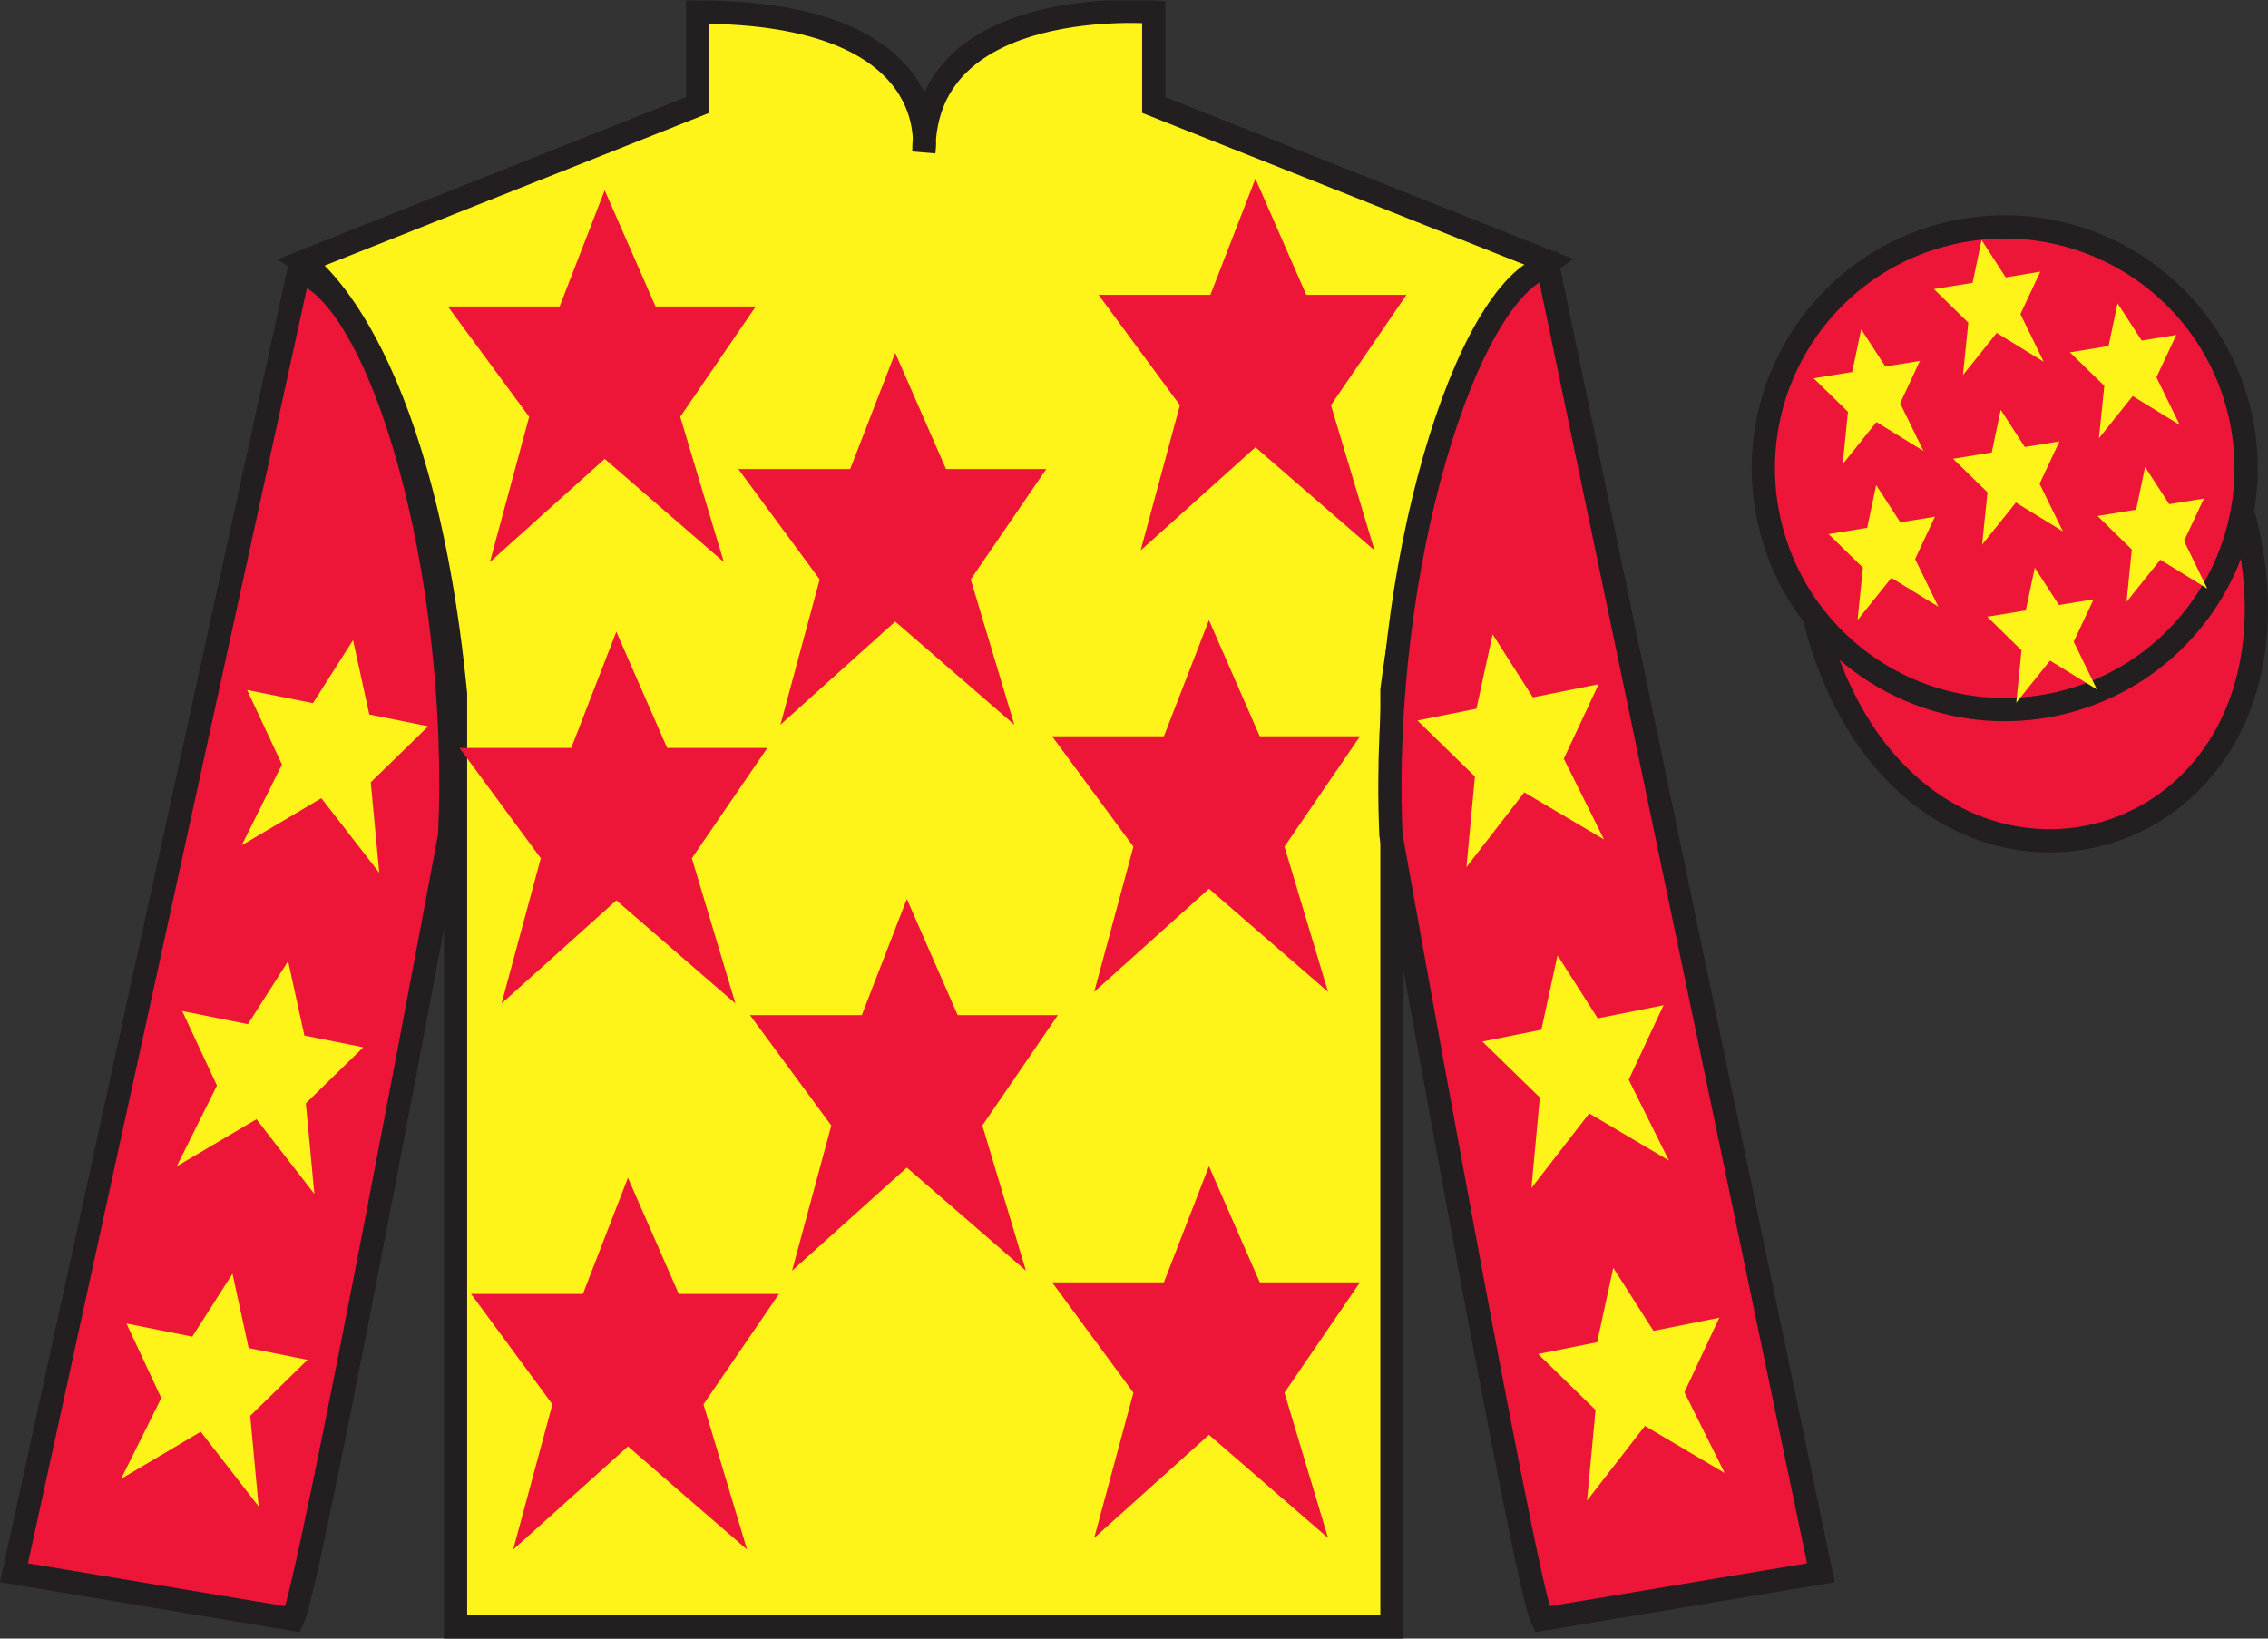 <?xml version="1.0" encoding="UTF-8"?>
<svg xmlns="http://www.w3.org/2000/svg" xmlns:xlink="http://www.w3.org/1999/xlink" width="97.59pt" height="70.52pt" viewBox="0 0 97.59 70.52" version="1.1">
<rect x="0" y="0" width="97.59" height="70.52" fill="#333333" stroke="none"/>
<defs>
<clipPath id="clip1">
  <path d="M 0 70.52 L 97.59 70.52 L 97.59 0.02 L 0 0.02 L 0 70.52 Z M 0 70.52 "/>
</clipPath>
</defs>
<g id="surface0">
<g clip-path="url(#clip1)" clip-rule="nonzero">
<path style="fill-rule:nonzero;fill:rgb(92.863%,8.783%,22.277%);fill-opacity:1;stroke-width:10;stroke-linecap:butt;stroke-linejoin:miter;stroke:rgb(13.73%,12.16%,12.549%);stroke-opacity:1;stroke-miterlimit:4;" d="M 780.703 439.223 C 820.391 283.598 1004.336 331.177 965.547 483.208 " transform="matrix(0.1,0,0,-0.1,0,70.52)"/>
<path style=" stroke:none;fill-rule:nonzero;fill:rgb(100%,95.41%,10.001%);fill-opacity:1;" d="M 13.02 11.27 C 13.02 11.27 18.102 14.52 19.602 29.855 C 19.602 29.855 19.602 44.855 19.602 70.02 L 59.895 70.02 L 59.895 29.688 C 59.895 29.688 61.684 14.688 66.645 11.27 L 49.645 4.52 L 49.645 0.52 C 49.645 0.52 39.754 -0.312 39.754 6.52 C 39.754 6.52 40.77 0.52 30.02 0.52 L 30.02 4.52 L 13.02 11.27 "/>
<path style="fill:none;stroke-width:10;stroke-linecap:butt;stroke-linejoin:miter;stroke:rgb(13.73%,12.16%,12.549%);stroke-opacity:1;stroke-miterlimit:4;" d="M 130.195 592.505 C 130.195 592.505 181.016 560.005 196.016 406.645 C 196.016 406.645 196.016 256.645 196.016 5.005 L 598.945 5.005 L 598.945 408.325 C 598.945 408.325 616.836 558.325 666.445 592.505 L 496.445 660.005 L 496.445 700.005 C 496.445 700.005 397.539 708.325 397.539 640.005 C 397.539 640.005 407.695 700.005 300.195 700.005 L 300.195 660.005 L 130.195 592.505 Z M 130.195 592.505 " transform="matrix(0.1,0,0,-0.1,0,70.52)"/>
<path style=" stroke:none;fill-rule:nonzero;fill:rgb(92.863%,8.783%,22.277%);fill-opacity:1;" d="M 12.602 69.688 C 13.352 68.188 19.352 35.938 19.352 35.938 C 19.852 24.438 16.352 12.688 12.852 11.688 L 0.602 67.688 L 12.602 69.688 "/>
<path style="fill:none;stroke-width:10;stroke-linecap:butt;stroke-linejoin:miter;stroke:rgb(13.73%,12.16%,12.549%);stroke-opacity:1;stroke-miterlimit:4;" d="M 126.016 8.325 C 133.516 23.325 193.516 345.825 193.516 345.825 C 198.516 460.825 163.516 578.325 128.516 588.325 L 6.016 28.325 L 126.016 8.325 Z M 126.016 8.325 " transform="matrix(0.1,0,0,-0.1,0,70.52)"/>
<path style=" stroke:none;fill-rule:nonzero;fill:rgb(92.863%,8.783%,22.277%);fill-opacity:1;" d="M 78.352 67.688 L 66.602 11.438 C 63.102 12.438 59.352 24.438 59.852 35.938 C 59.852 35.938 65.602 68.188 66.352 69.688 L 78.352 67.688 "/>
<path style="fill:none;stroke-width:10;stroke-linecap:butt;stroke-linejoin:miter;stroke:rgb(13.73%,12.16%,12.549%);stroke-opacity:1;stroke-miterlimit:4;" d="M 783.516 28.325 L 666.016 590.825 C 631.016 580.825 593.516 460.825 598.516 345.825 C 598.516 345.825 656.016 23.325 663.516 8.325 L 783.516 28.325 Z M 783.516 28.325 " transform="matrix(0.1,0,0,-0.1,0,70.52)"/>
<path style=" stroke:none;fill-rule:nonzero;fill:rgb(92.863%,8.783%,22.277%);fill-opacity:1;" d="M 88.828 30.215 C 94.387 28.797 97.742 23.141 96.324 17.582 C 94.906 12.027 89.25 8.672 83.691 10.09 C 78.137 11.508 74.781 17.16 76.199 22.719 C 77.617 28.277 83.27 31.633 88.828 30.215 "/>
<path style="fill:none;stroke-width:10;stroke-linecap:butt;stroke-linejoin:miter;stroke:rgb(13.73%,12.16%,12.549%);stroke-opacity:1;stroke-miterlimit:4;" d="M 888.281 403.052 C 943.867 417.231 977.422 473.794 963.242 529.38 C 949.062 584.927 892.5 618.481 836.914 604.302 C 781.367 590.122 747.812 533.598 761.992 478.012 C 776.172 422.427 832.695 388.872 888.281 403.052 Z M 888.281 403.052 " transform="matrix(0.1,0,0,-0.1,0,70.52)"/>
<path style=" stroke:none;fill-rule:nonzero;fill:rgb(92.863%,8.783%,22.277%);fill-opacity:1;" d="M 39.02 38.688 L 37.082 43.688 L 32.27 43.688 L 35.77 48.438 L 34.082 54.688 L 39.02 50.25 L 44.145 54.688 L 42.27 48.438 L 45.52 43.688 L 41.207 43.688 L 39.02 38.688 "/>
<path style=" stroke:none;fill-rule:nonzero;fill:rgb(92.863%,8.783%,22.277%);fill-opacity:1;" d="M 52.02 26.688 L 50.082 31.688 L 45.27 31.688 L 48.77 36.438 L 47.082 42.688 L 52.02 38.25 L 57.145 42.688 L 55.27 36.438 L 58.52 31.688 L 54.207 31.688 L 52.02 26.688 "/>
<path style=" stroke:none;fill-rule:nonzero;fill:rgb(92.863%,8.783%,22.277%);fill-opacity:1;" d="M 38.52 15.188 L 36.582 20.188 L 31.77 20.188 L 35.27 24.938 L 33.582 31.188 L 38.52 26.75 L 43.645 31.188 L 41.77 24.938 L 45.02 20.188 L 40.707 20.188 L 38.52 15.188 "/>
<path style=" stroke:none;fill-rule:nonzero;fill:rgb(92.863%,8.783%,22.277%);fill-opacity:1;" d="M 52.02 50.188 L 50.082 55.188 L 45.27 55.188 L 48.77 59.938 L 47.082 66.188 L 52.02 61.75 L 57.145 66.188 L 55.27 59.938 L 58.52 55.188 L 54.207 55.188 L 52.02 50.188 "/>
<path style=" stroke:none;fill-rule:nonzero;fill:rgb(92.863%,8.783%,22.277%);fill-opacity:1;" d="M 27.02 50.688 L 25.082 55.688 L 20.27 55.688 L 23.77 60.438 L 22.082 66.688 L 27.02 62.25 L 32.145 66.688 L 30.27 60.438 L 33.52 55.688 L 29.207 55.688 L 27.02 50.688 "/>
<path style=" stroke:none;fill-rule:nonzero;fill:rgb(92.863%,8.783%,22.277%);fill-opacity:1;" d="M 26.52 27.188 L 24.582 32.188 L 19.77 32.188 L 23.27 36.938 L 21.582 43.188 L 26.52 38.75 L 31.645 43.188 L 29.77 36.938 L 33.02 32.188 L 28.707 32.188 L 26.52 27.188 "/>
<path style=" stroke:none;fill-rule:nonzero;fill:rgb(92.863%,8.783%,22.277%);fill-opacity:1;" d="M 26.02 8.188 L 24.082 13.188 L 19.27 13.188 L 22.77 17.938 L 21.082 24.188 L 26.02 19.75 L 31.145 24.188 L 29.27 17.938 L 32.52 13.188 L 28.207 13.188 L 26.02 8.188 "/>
<path style=" stroke:none;fill-rule:nonzero;fill:rgb(92.863%,8.783%,22.277%);fill-opacity:1;" d="M 54.02 7.688 L 52.082 12.688 L 47.27 12.688 L 50.77 17.438 L 49.082 23.688 L 54.02 19.25 L 59.145 23.688 L 57.27 17.438 L 60.52 12.688 L 56.207 12.688 L 54.02 7.688 "/>
<path style=" stroke:none;fill-rule:nonzero;fill:rgb(100%,95.41%,10.001%);fill-opacity:1;" d="M 12.398 41.367 L 10.668 44.078 L 7.84 43.512 L 9.336 46.719 L 7.605 50.195 L 11.035 48.168 L 13.527 51.383 L 13.16 47.484 L 15.633 45.074 L 13.098 44.566 L 12.398 41.367 "/>
<path style=" stroke:none;fill-rule:nonzero;fill:rgb(100%,95.41%,10.001%);fill-opacity:1;" d="M 10.004 54.816 L 8.273 57.527 L 5.441 56.961 L 6.941 60.168 L 5.211 63.645 L 8.637 61.617 L 11.129 64.832 L 10.766 60.934 L 13.234 58.523 L 10.699 58.016 L 10.004 54.816 "/>
<path style=" stroke:none;fill-rule:nonzero;fill:rgb(100%,95.41%,10.001%);fill-opacity:1;" d="M 15.191 27.551 L 13.465 30.262 L 10.633 29.695 L 12.133 32.902 L 10.402 36.379 L 13.828 34.352 L 16.32 37.566 L 15.953 33.668 L 18.426 31.258 L 15.891 30.75 L 15.191 27.551 "/>
<path style=" stroke:none;fill-rule:nonzero;fill:rgb(100%,95.41%,10.001%);fill-opacity:1;" d="M 67.02 41.117 L 68.75 43.828 L 71.582 43.262 L 70.082 46.469 L 71.812 49.945 L 68.383 47.918 L 65.895 51.133 L 66.258 47.234 L 63.785 44.824 L 66.324 44.316 L 67.02 41.117 "/>
<path style=" stroke:none;fill-rule:nonzero;fill:rgb(100%,95.41%,10.001%);fill-opacity:1;" d="M 69.418 54.566 L 71.148 57.277 L 73.98 56.711 L 72.48 59.918 L 74.211 63.395 L 70.781 61.367 L 68.289 64.582 L 68.656 60.684 L 66.184 58.273 L 68.723 57.766 L 69.418 54.566 "/>
<path style=" stroke:none;fill-rule:nonzero;fill:rgb(100%,95.41%,10.001%);fill-opacity:1;" d="M 64.227 27.301 L 65.957 30.012 L 68.789 29.445 L 67.289 32.652 L 69.02 36.129 L 65.59 34.102 L 63.102 37.316 L 63.465 33.418 L 60.992 31.008 L 63.531 30.5 L 64.227 27.301 "/>
<path style=" stroke:none;fill-rule:nonzero;fill:rgb(100%,95.41%,10.001%);fill-opacity:1;" d="M 87.555 24.434 L 87.168 26.27 L 85.508 26.543 L 86.984 27.988 L 86.758 30.242 L 88.211 28.43 L 90.23 29.672 L 89.23 27.617 L 90.086 25.793 L 88.594 26.039 L 87.555 24.434 "/>
<path style=" stroke:none;fill-rule:nonzero;fill:rgb(100%,95.41%,10.001%);fill-opacity:1;" d="M 91.117 13.055 L 90.73 14.891 L 89.066 15.164 L 90.547 16.605 L 90.316 18.859 L 91.77 17.047 L 93.793 18.289 L 92.789 16.238 L 93.645 14.414 L 92.156 14.656 L 91.117 13.055 "/>
<path style=" stroke:none;fill-rule:nonzero;fill:rgb(100%,95.41%,10.001%);fill-opacity:1;" d="M 92.301 20.098 L 91.918 21.934 L 90.254 22.207 L 91.73 23.648 L 91.504 25.902 L 92.957 24.09 L 94.977 25.332 L 93.977 23.281 L 94.832 21.457 L 93.34 21.699 L 92.301 20.098 "/>
<path style=" stroke:none;fill-rule:nonzero;fill:rgb(100%,95.41%,10.001%);fill-opacity:1;" d="M 80.086 14.172 L 79.699 16.008 L 78.039 16.281 L 79.516 17.723 L 79.289 19.977 L 80.742 18.164 L 82.762 19.406 L 81.762 17.355 L 82.613 15.531 L 81.125 15.773 L 80.086 14.172 "/>
<path style=" stroke:none;fill-rule:nonzero;fill:rgb(100%,95.41%,10.001%);fill-opacity:1;" d="M 86.09 17.637 L 85.703 19.473 L 84.039 19.746 L 85.52 21.188 L 85.289 23.441 L 86.742 21.629 L 88.766 22.871 L 87.762 20.82 L 88.617 18.996 L 87.125 19.238 L 86.09 17.637 "/>
<path style=" stroke:none;fill-rule:nonzero;fill:rgb(100%,95.41%,10.001%);fill-opacity:1;" d="M 80.73 20.879 L 80.344 22.715 L 78.684 22.988 L 80.16 24.43 L 79.93 26.684 L 81.387 24.871 L 83.406 26.113 L 82.406 24.062 L 83.258 22.238 L 81.77 22.48 L 80.73 20.879 "/>
<path style=" stroke:none;fill-rule:nonzero;fill:rgb(100%,95.41%,10.001%);fill-opacity:1;" d="M 85.266 10.332 L 84.879 12.172 L 83.215 12.441 L 84.695 13.887 L 84.465 16.141 L 85.918 14.328 L 87.941 15.57 L 86.938 13.516 L 87.793 11.691 L 86.305 11.938 L 85.266 10.332 "/>
</g>
</g>
</svg>
